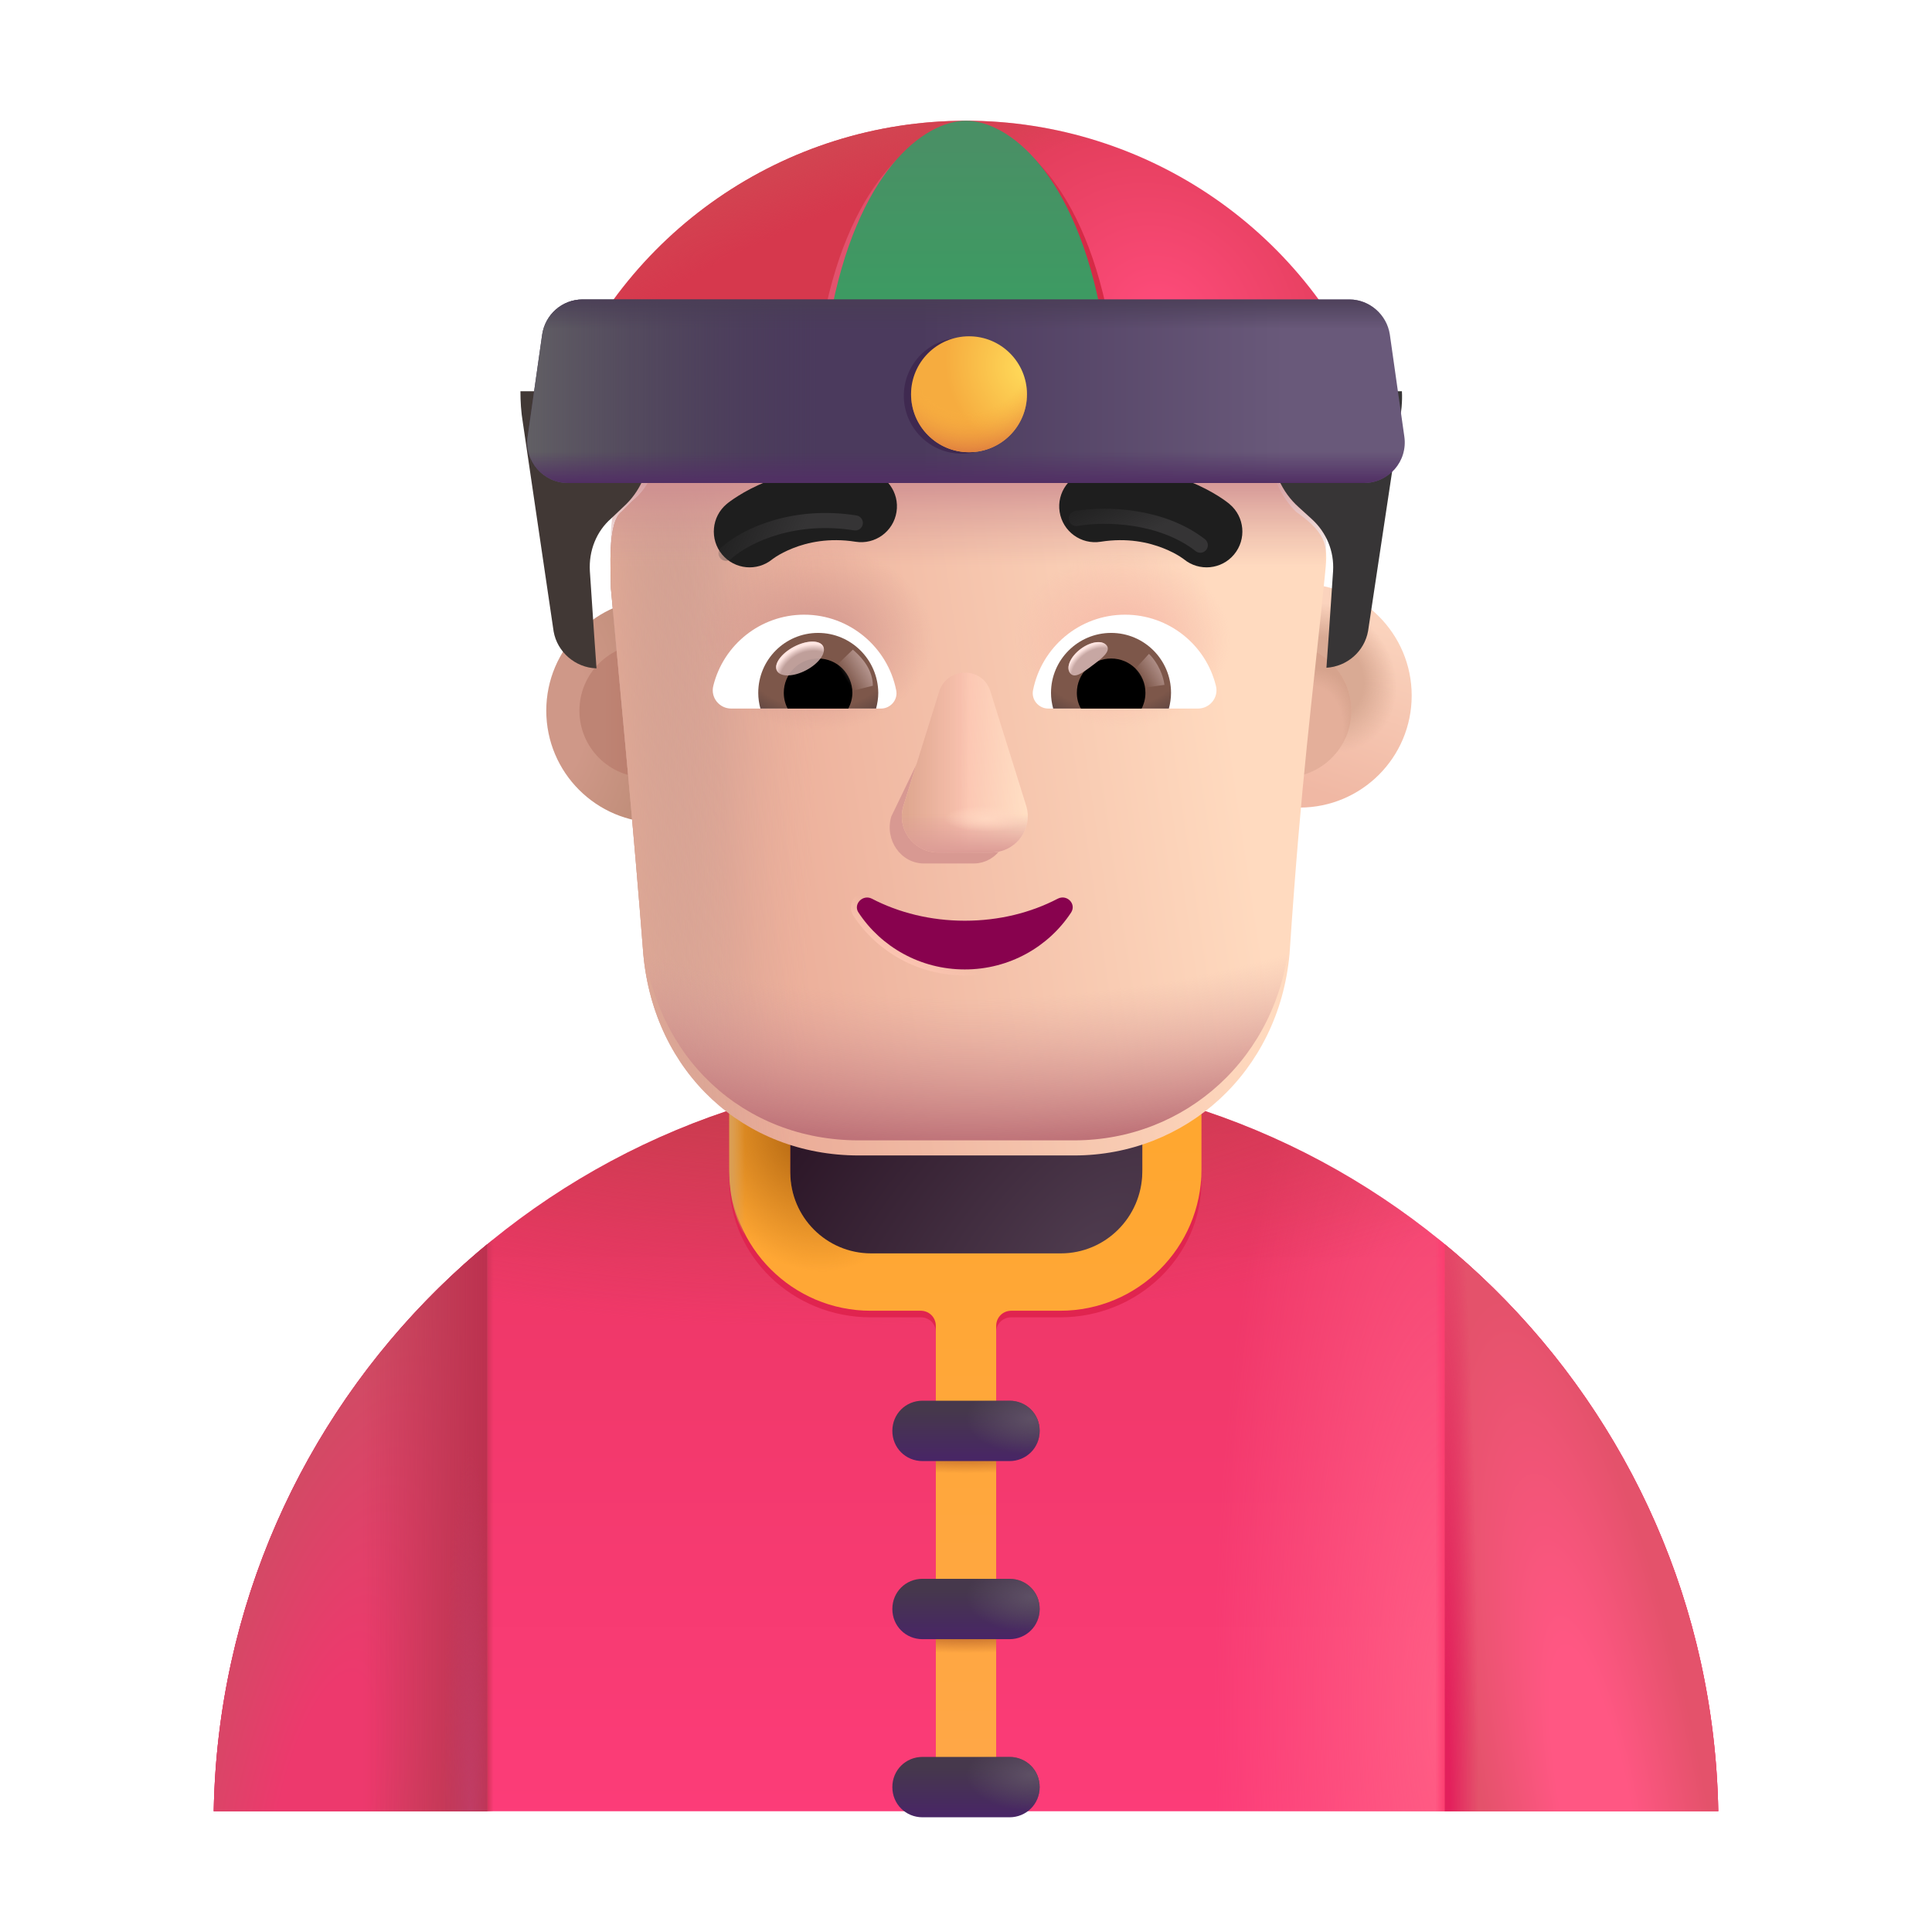 <svg width="32" height="32" viewBox="0 0 32 32" fill="none" xmlns="http://www.w3.org/2000/svg">
<path d="M28.46 30C28.34 23.22 22.81 17.76 16 17.76C9.19 17.76 3.66 23.22 3.54 30H28.46Z" fill="url(#paint0_linear_4002_3275)"/>
<path d="M28.46 30C28.34 23.22 22.81 17.76 16 17.76C9.19 17.76 3.66 23.22 3.54 30H28.46Z" fill="url(#paint1_radial_4002_3275)"/>
<path d="M28.46 30C28.34 23.22 22.81 17.76 16 17.76C9.19 17.76 3.66 23.22 3.54 30H28.46Z" fill="url(#paint2_radial_4002_3275)"/>
<path d="M28.46 30C28.34 23.22 22.81 17.76 16 17.76C9.19 17.76 3.66 23.22 3.54 30H28.46Z" fill="url(#paint3_linear_4002_3275)"/>
<path d="M28.46 30C28.34 23.22 22.81 17.76 16 17.76C9.19 17.76 3.66 23.22 3.54 30H28.46Z" fill="url(#paint4_linear_4002_3275)"/>
<g filter="url(#filter0_f_4002_3275)">
<path fill-rule="evenodd" clip-rule="evenodd" d="M12.08 19.566L13.09 18.766L17.822 18.951L19.9 19.566C19.9 20.808 18.85 21.819 17.56 21.819H16.75C16.61 21.819 16.5 21.925 16.5 22.06V29.756H15.5V22.06C15.5 21.925 15.39 21.819 15.25 21.819H14.42C13.13 21.819 12.08 20.808 12.08 19.566ZM14.43 20.856H17.57C18.31 20.856 18.91 20.278 18.92 19.566V17.967H13.09V19.566C13.09 20.278 13.69 20.856 14.43 20.856Z" fill="#E0244F"/>
</g>
<g filter="url(#filter1_iii_4002_3275)">
<path fill-rule="evenodd" clip-rule="evenodd" d="M12.08 19.42V16.76H19.9V19.42C19.9 20.71 18.85 21.76 17.56 21.76H16.75C16.61 21.76 16.5 21.87 16.5 22.01V30H15.5V22.01C15.5 21.87 15.39 21.76 15.25 21.76H14.42C13.13 21.76 12.08 20.71 12.08 19.42ZM14.43 20.76H17.57C18.31 20.76 18.91 20.16 18.92 19.42V17.76H13.09V19.42C13.09 20.16 13.69 20.76 14.43 20.76Z" fill="url(#paint5_linear_4002_3275)"/>
</g>
<path fill-rule="evenodd" clip-rule="evenodd" d="M12.08 19.42V16.76H19.9V19.42C19.9 20.71 18.85 21.76 17.56 21.76H16.75C16.61 21.76 16.5 21.87 16.5 22.01V30H15.5V22.01C15.5 21.87 15.39 21.76 15.25 21.76H14.42C13.13 21.76 12.08 20.71 12.08 19.42ZM14.43 20.76H17.57C18.31 20.76 18.91 20.16 18.92 19.42V17.76H13.09V19.42C13.09 20.16 13.69 20.76 14.43 20.76Z" fill="url(#paint6_radial_4002_3275)"/>
<path fill-rule="evenodd" clip-rule="evenodd" d="M12.08 19.42V16.76H19.9V19.42C19.9 20.71 18.85 21.76 17.56 21.76H16.75C16.61 21.76 16.5 21.87 16.5 22.01V30H15.5V22.01C15.5 21.87 15.39 21.76 15.25 21.76H14.42C13.13 21.76 12.08 20.71 12.08 19.42ZM14.43 20.76H17.57C18.31 20.76 18.91 20.16 18.92 19.42V17.76H13.09V19.42C13.09 20.16 13.69 20.76 14.43 20.76Z" fill="url(#paint7_linear_4002_3275)"/>
<path fill-rule="evenodd" clip-rule="evenodd" d="M12.08 19.42V16.76H19.9V19.42C19.9 20.71 18.85 21.76 17.56 21.76H16.75C16.61 21.76 16.5 21.87 16.5 22.01V30H15.5V22.01C15.5 21.87 15.39 21.76 15.25 21.76H14.42C13.13 21.76 12.08 20.71 12.08 19.42ZM14.43 20.76H17.57C18.31 20.76 18.91 20.16 18.92 19.42V17.76H13.09V19.42C13.09 20.16 13.69 20.76 14.43 20.76Z" fill="url(#paint8_radial_4002_3275)"/>
<path fill-rule="evenodd" clip-rule="evenodd" d="M12.08 19.42V16.76H19.9V19.42C19.9 20.71 18.85 21.76 17.56 21.76H16.75C16.61 21.76 16.5 21.87 16.5 22.01V30H15.5V22.01C15.5 21.87 15.39 21.76 15.25 21.76H14.42C13.13 21.76 12.08 20.71 12.08 19.42ZM14.43 20.76H17.57C18.31 20.76 18.91 20.16 18.92 19.42V17.76H13.09V19.42C13.09 20.16 13.69 20.76 14.43 20.76Z" fill="url(#paint9_radial_4002_3275)"/>
<path d="M17.57 20.76H14.43C13.69 20.76 13.09 20.16 13.09 19.42V17.76H18.92V19.42C18.91 20.16 18.31 20.76 17.57 20.76Z" fill="url(#paint10_radial_4002_3275)"/>
<g filter="url(#filter2_i_4002_3275)">
<path d="M14.78 23.6C14.78 23.32 15 23.1 15.28 23.1H16.72C17 23.1 17.22 23.32 17.22 23.6C17.22 23.88 17 24.1 16.72 24.1H15.28C15 24.1 14.78 23.88 14.78 23.6Z" fill="url(#paint11_linear_4002_3275)"/>
<path d="M14.78 23.6C14.78 23.32 15 23.1 15.28 23.1H16.72C17 23.1 17.22 23.32 17.22 23.6C17.22 23.88 17 24.1 16.72 24.1H15.28C15 24.1 14.78 23.88 14.78 23.6Z" fill="url(#paint12_radial_4002_3275)"/>
</g>
<g filter="url(#filter3_i_4002_3275)">
<path d="M14.78 26.55C14.78 26.27 15 26.05 15.28 26.05H16.72C17 26.05 17.22 26.27 17.22 26.55C17.22 26.83 17 27.05 16.72 27.05H15.28C15 27.05 14.78 26.83 14.78 26.55Z" fill="url(#paint13_linear_4002_3275)"/>
<path d="M14.78 26.55C14.78 26.27 15 26.05 15.28 26.05H16.72C17 26.05 17.22 26.27 17.22 26.55C17.22 26.83 17 27.05 16.72 27.05H15.28C15 27.05 14.78 26.83 14.78 26.55Z" fill="url(#paint14_radial_4002_3275)"/>
</g>
<g filter="url(#filter4_i_4002_3275)">
<path d="M14.78 29.5C14.78 29.22 15 29 15.28 29H16.72C17 29 17.22 29.22 17.22 29.5C17.22 29.78 17 30 16.72 30H15.28C15 30 14.78 29.78 14.78 29.5Z" fill="url(#paint15_linear_4002_3275)"/>
<path d="M14.78 29.5C14.78 29.22 15 29 15.28 29H16.72C17 29 17.22 29.22 17.22 29.5C17.22 29.78 17 30 16.72 30H15.28C15 30 14.78 29.78 14.78 29.5Z" fill="url(#paint16_radial_4002_3275)"/>
</g>
<path d="M8.07 30V20.608C5.356 22.85 3.607 26.22 3.54 30H8.07Z" fill="url(#paint17_radial_4002_3275)"/>
<path d="M8.07 30V20.608C5.356 22.85 3.607 26.22 3.54 30H8.07Z" fill="url(#paint18_linear_4002_3275)"/>
<path d="M8.07 30V20.608C5.356 22.85 3.607 26.22 3.54 30H8.07Z" fill="url(#paint19_radial_4002_3275)"/>
<path d="M23.93 30V20.608C26.645 22.85 28.393 26.22 28.46 30H23.93Z" fill="url(#paint20_radial_4002_3275)"/>
<path d="M23.93 30V20.608C26.645 22.85 28.393 26.22 28.46 30H23.93Z" fill="url(#paint21_radial_4002_3275)"/>
<g filter="url(#filter5_i_4002_3275)">
<circle cx="10.703" cy="11.771" r="1.855" fill="url(#paint22_radial_4002_3275)"/>
</g>
<g filter="url(#filter6_f_4002_3275)">
<circle cx="10.703" cy="11.771" r="1.106" fill="url(#paint23_linear_4002_3275)"/>
</g>
<g filter="url(#filter7_i_4002_3275)">
<circle cx="21.277" cy="11.771" r="1.855" fill="url(#paint24_linear_4002_3275)"/>
<circle cx="21.277" cy="11.771" r="1.855" fill="url(#paint25_radial_4002_3275)"/>
</g>
<g filter="url(#filter8_f_4002_3275)">
<circle cx="21.276" cy="11.771" r="1.106" fill="#E4AF9A"/>
<circle cx="21.276" cy="11.771" r="1.106" fill="url(#paint26_radial_4002_3275)"/>
<circle cx="21.276" cy="11.771" r="1.106" fill="url(#paint27_radial_4002_3275)"/>
</g>
<g filter="url(#filter9_i_4002_3275)">
<path d="M10.118 9.491C10.118 9.195 10.057 8.403 10.295 8.226L10.474 8.048C10.772 7.811 10.891 7.455 10.891 7.099L11.201 6.587C11.201 6.291 11.38 6.053 11.678 5.994C12.394 5.816 13.884 5.52 16.03 5.52C18.176 5.52 19.667 5.816 20.382 5.994C20.621 6.053 20.859 6.291 20.859 6.587L21.049 7.277C21.049 7.633 21.227 7.988 21.466 8.226C22.024 8.617 21.989 8.832 21.943 9.293C21.73 11.405 21.556 12.612 21.359 15.55C21.18 17.517 19.634 18.888 17.791 18.888H14.223C12.32 18.888 10.833 17.517 10.655 15.55C10.5 13.532 10.302 11.507 10.118 9.491Z" fill="url(#paint28_linear_4002_3275)"/>
<path d="M10.118 9.491C10.118 9.195 10.057 8.403 10.295 8.226L10.474 8.048C10.772 7.811 10.891 7.455 10.891 7.099L11.201 6.587C11.201 6.291 11.38 6.053 11.678 5.994C12.394 5.816 13.884 5.52 16.03 5.52C18.176 5.52 19.667 5.816 20.382 5.994C20.621 6.053 20.859 6.291 20.859 6.587L21.049 7.277C21.049 7.633 21.227 7.988 21.466 8.226C22.024 8.617 21.989 8.832 21.943 9.293C21.73 11.405 21.556 12.612 21.359 15.55C21.18 17.517 19.634 18.888 17.791 18.888H14.223C12.32 18.888 10.833 17.517 10.655 15.55C10.5 13.532 10.302 11.507 10.118 9.491Z" fill="url(#paint29_linear_4002_3275)"/>
<path d="M10.118 9.491C10.118 9.195 10.057 8.403 10.295 8.226L10.474 8.048C10.772 7.811 10.891 7.455 10.891 7.099L11.201 6.587C11.201 6.291 11.38 6.053 11.678 5.994C12.394 5.816 13.884 5.52 16.03 5.52C18.176 5.52 19.667 5.816 20.382 5.994C20.621 6.053 20.859 6.291 20.859 6.587L21.049 7.277C21.049 7.633 21.227 7.988 21.466 8.226C22.024 8.617 21.989 8.832 21.943 9.293C21.73 11.405 21.556 12.612 21.359 15.55C21.18 17.517 19.634 18.888 17.791 18.888H14.223C12.32 18.888 10.833 17.517 10.655 15.55C10.5 13.532 10.302 11.507 10.118 9.491Z" fill="url(#paint30_linear_4002_3275)"/>
<path d="M10.118 9.491C10.118 9.195 10.057 8.403 10.295 8.226L10.474 8.048C10.772 7.811 10.891 7.455 10.891 7.099L11.201 6.587C11.201 6.291 11.38 6.053 11.678 5.994C12.394 5.816 13.884 5.52 16.03 5.52C18.176 5.52 19.667 5.816 20.382 5.994C20.621 6.053 20.859 6.291 20.859 6.587L21.049 7.277C21.049 7.633 21.227 7.988 21.466 8.226C22.024 8.617 21.989 8.832 21.943 9.293C21.73 11.405 21.556 12.612 21.359 15.55C21.18 17.517 19.634 18.888 17.791 18.888H14.223C12.32 18.888 10.833 17.517 10.655 15.55C10.5 13.532 10.302 11.507 10.118 9.491Z" fill="url(#paint31_radial_4002_3275)"/>
<path d="M10.118 9.491C10.118 9.195 10.057 8.403 10.295 8.226L10.474 8.048C10.772 7.811 10.891 7.455 10.891 7.099L11.201 6.587C11.201 6.291 11.38 6.053 11.678 5.994C12.394 5.816 13.884 5.52 16.03 5.52C18.176 5.52 19.667 5.816 20.382 5.994C20.621 6.053 20.859 6.291 20.859 6.587L21.049 7.277C21.049 7.633 21.227 7.988 21.466 8.226C22.024 8.617 21.989 8.832 21.943 9.293C21.73 11.405 21.556 12.612 21.359 15.55C21.18 17.517 19.634 18.888 17.791 18.888H14.223C12.32 18.888 10.833 17.517 10.655 15.55C10.5 13.532 10.302 11.507 10.118 9.491Z" fill="url(#paint32_radial_4002_3275)"/>
</g>
<path d="M10.118 9.491C10.118 9.195 10.057 8.403 10.295 8.226L10.474 8.048C10.772 7.811 10.891 7.455 10.891 7.099L11.201 6.587C11.201 6.291 11.38 6.053 11.678 5.994C12.394 5.816 13.884 5.52 16.03 5.52C18.176 5.52 19.667 5.816 20.382 5.994C20.621 6.053 20.859 6.291 20.859 6.587L21.049 7.277C21.049 7.633 21.227 7.988 21.466 8.226C22.024 8.617 21.989 8.832 21.943 9.293C21.73 11.405 21.556 12.612 21.359 15.55C21.18 17.517 19.634 18.888 17.791 18.888H14.223C12.32 18.888 10.833 17.517 10.655 15.55C10.5 13.532 10.302 11.507 10.118 9.491Z" fill="url(#paint33_radial_4002_3275)"/>
<path d="M10.118 9.491C10.118 9.195 10.057 8.403 10.295 8.226L10.474 8.048C10.772 7.811 10.891 7.455 10.891 7.099L11.201 6.587C11.201 6.291 11.38 6.053 11.678 5.994C12.394 5.816 13.884 5.52 16.03 5.52C18.176 5.52 19.667 5.816 20.382 5.994C20.621 6.053 20.859 6.291 20.859 6.587L21.049 7.277C21.049 7.633 21.227 7.988 21.466 8.226C22.024 8.617 21.989 8.832 21.943 9.293C21.73 11.405 21.556 12.612 21.359 15.55C21.18 17.517 19.634 18.888 17.791 18.888H14.223C12.32 18.888 10.833 17.517 10.655 15.55C10.5 13.532 10.302 11.507 10.118 9.491Z" fill="url(#paint34_linear_4002_3275)"/>
<g filter="url(#filter10_f_4002_3275)">
<path d="M15.674 11.636L14.762 13.525C14.649 13.913 14.921 14.302 15.305 14.302H16.124C16.509 14.302 16.78 13.907 16.667 13.525L16.113 11.636C15.994 11.217 15.799 11.217 15.674 11.636Z" fill="#D89992"/>
</g>
<g filter="url(#filter11_f_4002_3275)">
<path d="M15.555 11.454L14.965 13.343C14.844 13.732 15.134 14.12 15.543 14.12H16.417C16.827 14.12 17.116 13.726 16.996 13.343L16.405 11.454C16.279 11.036 15.688 11.036 15.555 11.454Z" fill="#FBC4B1"/>
<path d="M15.555 11.454L14.965 13.343C14.844 13.732 15.134 14.12 15.543 14.12H16.417C16.827 14.12 17.116 13.726 16.996 13.343L16.405 11.454C16.279 11.036 15.688 11.036 15.555 11.454Z" fill="url(#paint35_linear_4002_3275)"/>
<path d="M15.555 11.454L14.965 13.343C14.844 13.732 15.134 14.12 15.543 14.12H16.417C16.827 14.12 17.116 13.726 16.996 13.343L16.405 11.454C16.279 11.036 15.688 11.036 15.555 11.454Z" fill="url(#paint36_linear_4002_3275)"/>
<path d="M15.555 11.454L14.965 13.343C14.844 13.732 15.134 14.12 15.543 14.12H16.417C16.827 14.12 17.116 13.726 16.996 13.343L16.405 11.454C16.279 11.036 15.688 11.036 15.555 11.454Z" fill="url(#paint37_linear_4002_3275)"/>
<path d="M15.555 11.454L14.965 13.343C14.844 13.732 15.134 14.12 15.543 14.12H16.417C16.827 14.12 17.116 13.726 16.996 13.343L16.405 11.454C16.279 11.036 15.688 11.036 15.555 11.454Z" fill="url(#paint38_radial_4002_3275)"/>
</g>
<g filter="url(#filter12_f_4002_3275)">
<path d="M15.98 15.25C15.416 15.25 14.886 15.117 14.441 14.885C14.289 14.807 14.125 14.979 14.221 15.117C14.593 15.681 15.241 16.057 15.98 16.057C16.719 16.057 17.367 15.681 17.739 15.117C17.835 14.973 17.672 14.807 17.52 14.885C17.074 15.117 16.55 15.25 15.98 15.25Z" stroke="url(#paint39_linear_4002_3275)" stroke-width="0.2"/>
</g>
<path d="M15.98 15.25C15.416 15.25 14.886 15.117 14.441 14.885C14.289 14.807 14.125 14.979 14.221 15.117C14.593 15.681 15.241 16.057 15.98 16.057C16.719 16.057 17.367 15.681 17.739 15.117C17.835 14.973 17.672 14.807 17.52 14.885C17.074 15.117 16.55 15.25 15.98 15.25Z" fill="#88024E"/>
<g filter="url(#filter13_i_4002_3275)">
<path d="M20.114 8.748L20.113 8.747L20.111 8.745L20.106 8.741L20.092 8.73C20.082 8.722 20.069 8.712 20.052 8.7C20.02 8.676 19.976 8.646 19.92 8.611C19.809 8.542 19.652 8.455 19.454 8.377C19.055 8.219 18.485 8.092 17.795 8.201C17.471 8.252 17.25 8.556 17.301 8.879C17.352 9.203 17.656 9.424 17.98 9.373C18.422 9.303 18.776 9.384 19.018 9.48C19.139 9.528 19.232 9.579 19.291 9.616C19.32 9.635 19.34 9.649 19.351 9.657C19.356 9.661 19.359 9.663 19.36 9.664C19.612 9.869 19.982 9.834 20.19 9.584C20.4 9.332 20.366 8.958 20.114 8.748Z" fill="#1E1E1E"/>
</g>
<g filter="url(#filter14_i_4002_3275)">
<path d="M11.786 8.748L11.787 8.748L11.788 8.747L11.79 8.745L11.795 8.741L11.808 8.73C11.819 8.722 11.832 8.712 11.848 8.7C11.881 8.676 11.925 8.646 11.981 8.611C12.091 8.542 12.248 8.455 12.447 8.377C12.846 8.219 13.416 8.092 14.106 8.201C14.43 8.252 14.65 8.556 14.599 8.879C14.548 9.203 14.245 9.424 13.921 9.373C13.479 9.303 13.125 9.384 12.883 9.48C12.762 9.528 12.669 9.579 12.61 9.616C12.581 9.635 12.56 9.649 12.55 9.657C12.545 9.661 12.542 9.663 12.541 9.664C12.289 9.869 11.919 9.834 11.71 9.584C11.501 9.332 11.535 8.958 11.786 8.748Z" fill="#1E1E1E"/>
</g>
<path d="M18.634 10.181C19.36 10.181 19.973 10.681 20.139 11.358C20.189 11.551 20.04 11.736 19.842 11.736H17.363C17.205 11.736 17.079 11.592 17.11 11.434C17.25 10.722 17.877 10.181 18.634 10.181Z" fill="white"/>
<path d="M18.404 10.483C18.954 10.483 19.396 10.93 19.396 11.475C19.396 11.565 19.382 11.655 19.36 11.736H17.444C17.421 11.651 17.408 11.565 17.408 11.475C17.408 10.93 17.854 10.483 18.404 10.483Z" fill="url(#paint40_radial_4002_3275)"/>
<path d="M17.836 11.475C17.836 11.159 18.088 10.907 18.404 10.907C18.72 10.907 18.972 11.159 18.972 11.475C18.972 11.569 18.949 11.659 18.909 11.736H17.904C17.858 11.659 17.836 11.569 17.836 11.475Z" fill="black"/>
<g filter="url(#filter15_f_4002_3275)">
<path d="M18.331 10.693C18.402 10.787 18.254 10.903 18.086 11.028C17.918 11.154 17.794 11.242 17.723 11.148C17.652 11.053 17.731 10.875 17.899 10.749C18.067 10.624 18.26 10.598 18.331 10.693Z" fill="#C7A7A3"/>
<path d="M18.331 10.693C18.402 10.787 18.254 10.903 18.086 11.028C17.918 11.154 17.794 11.242 17.723 11.148C17.652 11.053 17.731 10.875 17.899 10.749C18.067 10.624 18.26 10.598 18.331 10.693Z" fill="url(#paint41_radial_4002_3275)"/>
</g>
<g filter="url(#filter16_f_4002_3275)">
<path d="M19.287 11.344C19.251 11.088 19.101 10.895 19.03 10.83L18.741 11.147L18.872 11.401L19.287 11.344Z" fill="url(#paint42_linear_4002_3275)"/>
</g>
<path d="M13.32 10.181C12.595 10.181 11.982 10.681 11.815 11.358C11.765 11.552 11.914 11.736 12.112 11.736H14.592C14.749 11.736 14.876 11.592 14.844 11.434C14.704 10.722 14.073 10.181 13.32 10.181Z" fill="white"/>
<path d="M13.55 10.483C13 10.483 12.559 10.929 12.559 11.475C12.559 11.565 12.572 11.655 12.595 11.736H14.511C14.533 11.65 14.547 11.565 14.547 11.475C14.542 10.929 14.1 10.483 13.55 10.483Z" fill="url(#paint43_radial_4002_3275)"/>
<path d="M14.118 11.475C14.118 11.159 13.866 10.907 13.55 10.907C13.235 10.907 12.982 11.159 12.982 11.475C12.982 11.569 13.005 11.659 13.046 11.736H14.051C14.091 11.659 14.118 11.569 14.118 11.475Z" fill="black"/>
<g filter="url(#filter17_f_4002_3275)">
<path d="M14.457 11.358C14.457 11.038 14.196 10.824 14.126 10.76L13.805 11.07L14.002 11.471L14.457 11.358Z" fill="url(#paint44_linear_4002_3275)"/>
</g>
<g filter="url(#filter18_f_4002_3275)">
<ellipse cx="13.251" cy="10.907" rx="0.433" ry="0.219" transform="rotate(-27.914 13.251 10.907)" fill="#C7A7A3" fill-opacity="0.9"/>
<ellipse cx="13.251" cy="10.907" rx="0.433" ry="0.219" transform="rotate(-27.914 13.251 10.907)" fill="url(#paint45_radial_4002_3275)"/>
</g>
<g filter="url(#filter19_f_4002_3275)">
<path d="M17.826 8.588C18.304 8.504 19.236 8.528 19.881 9.03" stroke="url(#paint46_linear_4002_3275)" stroke-width="0.25" stroke-linecap="round"/>
</g>
<g filter="url(#filter20_f_4002_3275)">
<path d="M12.025 9.164C12.388 8.842 13.182 8.504 14.167 8.661" stroke="url(#paint47_linear_4002_3275)" stroke-width="0.25" stroke-linecap="round"/>
</g>
<g filter="url(#filter21_i_4002_3275)">
<path d="M9.02 6.48C9.02 6.65 9.03 6.82 9.06 7L9.57 10.46C9.63 10.8 9.93 11.06 10.28 11.07C10.28 11.07 10.21 10.09 10.17 9.46C10.15 9.12 10.28 8.8 10.52 8.59L10.72 8.4C11 8.15 11.16 7.79 11.16 7.41V6.48H9.02Z" fill="#413835"/>
</g>
<g filter="url(#filter22_i_4002_3275)">
<path d="M20.82 6.48V7.41C20.82 7.79 20.98 8.15 21.26 8.4L21.48 8.6C21.72 8.82 21.85 9.13 21.83 9.46C21.79 10.09 21.72 11.06 21.72 11.06C22.06 11.04 22.35 10.79 22.41 10.45L22.93 7C22.96 6.83 22.98 6.65 22.97 6.48H20.82Z" fill="#373536"/>
</g>
<path d="M22.97 7.2H9.03L9.23 6.68C10.3 3.86 12.99 2 16 2C19.01 2 21.71 3.86 22.77 6.68L22.97 7.2Z" fill="url(#paint48_radial_4002_3275)"/>
<path d="M22.97 7.2H9.03L9.23 6.68C10.3 3.86 12.99 2 16 2C19.01 2 21.71 3.86 22.77 6.68L22.97 7.2Z" fill="url(#paint49_radial_4002_3275)"/>
<g filter="url(#filter23_f_4002_3275)">
<path d="M16 2.076C15.268 2.076 14.1 2.908 13.639 5.281H18.361C17.9 2.908 16.732 2.076 16 2.076Z" fill="url(#paint50_linear_4002_3275)"/>
</g>
<path d="M16 2C15.301 2 14.186 2.852 13.746 5.281H18.254C17.814 2.852 16.698 2 16 2Z" fill="url(#paint51_linear_4002_3275)"/>
<path d="M22.59 8H9.41C9 8 8.68 7.64 8.74 7.23L8.98 5.54C9.03 5.21 9.31 4.96 9.65 4.96H22.35C22.68 4.96 22.97 5.21 23.02 5.54L23.26 7.23C23.32 7.64 23 8 22.59 8Z" fill="url(#paint52_linear_4002_3275)"/>
<path d="M22.59 8H9.41C9 8 8.68 7.64 8.74 7.23L8.98 5.54C9.03 5.21 9.31 4.96 9.65 4.96H22.35C22.68 4.96 22.97 5.21 23.02 5.54L23.26 7.23C23.32 7.64 23 8 22.59 8Z" fill="url(#paint53_linear_4002_3275)"/>
<path d="M22.59 8H9.41C9 8 8.68 7.64 8.74 7.23L8.98 5.54C9.03 5.21 9.31 4.96 9.65 4.96H22.35C22.68 4.96 22.97 5.21 23.02 5.54L23.26 7.23C23.32 7.64 23 8 22.59 8Z" fill="url(#paint54_linear_4002_3275)"/>
<path d="M22.59 8H9.41C9 8 8.68 7.64 8.74 7.23L8.98 5.54C9.03 5.21 9.31 4.96 9.65 4.96H22.35C22.68 4.96 22.97 5.21 23.02 5.54L23.26 7.23C23.32 7.64 23 8 22.59 8Z" fill="url(#paint55_linear_4002_3275)"/>
<g filter="url(#filter24_f_4002_3275)">
<path d="M15.93 7.514C16.46 7.514 16.89 7.084 16.89 6.554C16.89 6.024 16.46 5.594 15.93 5.594C15.4 5.594 14.97 6.024 14.97 6.554C14.97 7.084 15.4 7.514 15.93 7.514Z" fill="#3F2950"/>
</g>
<g filter="url(#filter25_i_4002_3275)">
<path d="M16 7.44C16.53 7.44 16.96 7.01 16.96 6.48C16.96 5.95 16.53 5.52 16 5.52C15.47 5.52 15.04 5.95 15.04 6.48C15.04 7.01 15.47 7.44 16 7.44Z" fill="url(#paint56_radial_4002_3275)"/>
<path d="M16 7.44C16.53 7.44 16.96 7.01 16.96 6.48C16.96 5.95 16.53 5.52 16 5.52C15.47 5.52 15.04 5.95 15.04 6.48C15.04 7.01 15.47 7.44 16 7.44Z" fill="url(#paint57_radial_4002_3275)"/>
</g>
<defs>
<filter id="filter0_f_4002_3275" x="11.83" y="17.717" width="8.32" height="12.289" filterUnits="userSpaceOnUse" color-interpolation-filters="sRGB">
<feFlood flood-opacity="0" result="BackgroundImageFix"/>
<feBlend mode="normal" in="SourceGraphic" in2="BackgroundImageFix" result="shape"/>
<feGaussianBlur stdDeviation="0.125" result="effect1_foregroundBlur_4002_3275"/>
</filter>
<filter id="filter1_iii_4002_3275" x="11.93" y="16.61" width="8.12" height="13.49" filterUnits="userSpaceOnUse" color-interpolation-filters="sRGB">
<feFlood flood-opacity="0" result="BackgroundImageFix"/>
<feBlend mode="normal" in="SourceGraphic" in2="BackgroundImageFix" result="shape"/>
<feColorMatrix in="SourceAlpha" type="matrix" values="0 0 0 0 0 0 0 0 0 0 0 0 0 0 0 0 0 0 127 0" result="hardAlpha"/>
<feOffset dy="0.1"/>
<feGaussianBlur stdDeviation="0.1"/>
<feComposite in2="hardAlpha" operator="arithmetic" k2="-1" k3="1"/>
<feColorMatrix type="matrix" values="0 0 0 0 0.867 0 0 0 0 0.533 0 0 0 0 0.027 0 0 0 1 0"/>
<feBlend mode="normal" in2="shape" result="effect1_innerShadow_4002_3275"/>
<feColorMatrix in="SourceAlpha" type="matrix" values="0 0 0 0 0 0 0 0 0 0 0 0 0 0 0 0 0 0 127 0" result="hardAlpha"/>
<feOffset dx="-0.15"/>
<feGaussianBlur stdDeviation="0.075"/>
<feComposite in2="hardAlpha" operator="arithmetic" k2="-1" k3="1"/>
<feColorMatrix type="matrix" values="0 0 0 0 1 0 0 0 0 0.835 0 0 0 0 0.337 0 0 0 1 0"/>
<feBlend mode="normal" in2="effect1_innerShadow_4002_3275" result="effect2_innerShadow_4002_3275"/>
<feColorMatrix in="SourceAlpha" type="matrix" values="0 0 0 0 0 0 0 0 0 0 0 0 0 0 0 0 0 0 127 0" result="hardAlpha"/>
<feOffset dx="0.15" dy="-0.15"/>
<feGaussianBlur stdDeviation="0.075"/>
<feComposite in2="hardAlpha" operator="arithmetic" k2="-1" k3="1"/>
<feColorMatrix type="matrix" values="0 0 0 0 0.89 0 0 0 0 0.533 0 0 0 0 0.192 0 0 0 1 0"/>
<feBlend mode="normal" in2="effect2_innerShadow_4002_3275" result="effect3_innerShadow_4002_3275"/>
</filter>
<filter id="filter2_i_4002_3275" x="14.78" y="23.1" width="2.44" height="1.1" filterUnits="userSpaceOnUse" color-interpolation-filters="sRGB">
<feFlood flood-opacity="0" result="BackgroundImageFix"/>
<feBlend mode="normal" in="SourceGraphic" in2="BackgroundImageFix" result="shape"/>
<feColorMatrix in="SourceAlpha" type="matrix" values="0 0 0 0 0 0 0 0 0 0 0 0 0 0 0 0 0 0 127 0" result="hardAlpha"/>
<feOffset dy="0.1"/>
<feGaussianBlur stdDeviation="0.125"/>
<feComposite in2="hardAlpha" operator="arithmetic" k2="-1" k3="1"/>
<feColorMatrix type="matrix" values="0 0 0 0 0.278 0 0 0 0 0.161 0 0 0 0 0.239 0 0 0 1 0"/>
<feBlend mode="normal" in2="shape" result="effect1_innerShadow_4002_3275"/>
</filter>
<filter id="filter3_i_4002_3275" x="14.78" y="26.05" width="2.44" height="1.1" filterUnits="userSpaceOnUse" color-interpolation-filters="sRGB">
<feFlood flood-opacity="0" result="BackgroundImageFix"/>
<feBlend mode="normal" in="SourceGraphic" in2="BackgroundImageFix" result="shape"/>
<feColorMatrix in="SourceAlpha" type="matrix" values="0 0 0 0 0 0 0 0 0 0 0 0 0 0 0 0 0 0 127 0" result="hardAlpha"/>
<feOffset dy="0.1"/>
<feGaussianBlur stdDeviation="0.125"/>
<feComposite in2="hardAlpha" operator="arithmetic" k2="-1" k3="1"/>
<feColorMatrix type="matrix" values="0 0 0 0 0.278 0 0 0 0 0.161 0 0 0 0 0.239 0 0 0 1 0"/>
<feBlend mode="normal" in2="shape" result="effect1_innerShadow_4002_3275"/>
</filter>
<filter id="filter4_i_4002_3275" x="14.78" y="29" width="2.44" height="1.1" filterUnits="userSpaceOnUse" color-interpolation-filters="sRGB">
<feFlood flood-opacity="0" result="BackgroundImageFix"/>
<feBlend mode="normal" in="SourceGraphic" in2="BackgroundImageFix" result="shape"/>
<feColorMatrix in="SourceAlpha" type="matrix" values="0 0 0 0 0 0 0 0 0 0 0 0 0 0 0 0 0 0 127 0" result="hardAlpha"/>
<feOffset dy="0.1"/>
<feGaussianBlur stdDeviation="0.125"/>
<feComposite in2="hardAlpha" operator="arithmetic" k2="-1" k3="1"/>
<feColorMatrix type="matrix" values="0 0 0 0 0.278 0 0 0 0 0.161 0 0 0 0 0.239 0 0 0 1 0"/>
<feBlend mode="normal" in2="shape" result="effect1_innerShadow_4002_3275"/>
</filter>
<filter id="filter5_i_4002_3275" x="8.848" y="9.916" width="3.911" height="3.711" filterUnits="userSpaceOnUse" color-interpolation-filters="sRGB">
<feFlood flood-opacity="0" result="BackgroundImageFix"/>
<feBlend mode="normal" in="SourceGraphic" in2="BackgroundImageFix" result="shape"/>
<feColorMatrix in="SourceAlpha" type="matrix" values="0 0 0 0 0 0 0 0 0 0 0 0 0 0 0 0 0 0 127 0" result="hardAlpha"/>
<feOffset dx="0.2"/>
<feGaussianBlur stdDeviation="0.15"/>
<feComposite in2="hardAlpha" operator="arithmetic" k2="-1" k3="1"/>
<feColorMatrix type="matrix" values="0 0 0 0 0.918 0 0 0 0 0.694 0 0 0 0 0.608 0 0 0 1 0"/>
<feBlend mode="normal" in2="shape" result="effect1_innerShadow_4002_3275"/>
</filter>
<filter id="filter6_f_4002_3275" x="9.097" y="10.165" width="3.212" height="3.212" filterUnits="userSpaceOnUse" color-interpolation-filters="sRGB">
<feFlood flood-opacity="0" result="BackgroundImageFix"/>
<feBlend mode="normal" in="SourceGraphic" in2="BackgroundImageFix" result="shape"/>
<feGaussianBlur stdDeviation="0.25" result="effect1_foregroundBlur_4002_3275"/>
</filter>
<filter id="filter7_i_4002_3275" x="19.421" y="9.666" width="3.961" height="3.961" filterUnits="userSpaceOnUse" color-interpolation-filters="sRGB">
<feFlood flood-opacity="0" result="BackgroundImageFix"/>
<feBlend mode="normal" in="SourceGraphic" in2="BackgroundImageFix" result="shape"/>
<feColorMatrix in="SourceAlpha" type="matrix" values="0 0 0 0 0 0 0 0 0 0 0 0 0 0 0 0 0 0 127 0" result="hardAlpha"/>
<feOffset dx="0.25" dy="-0.25"/>
<feGaussianBlur stdDeviation="0.25"/>
<feComposite in2="hardAlpha" operator="arithmetic" k2="-1" k3="1"/>
<feColorMatrix type="matrix" values="0 0 0 0 0.843 0 0 0 0 0.624 0 0 0 0 0.58 0 0 0 1 0"/>
<feBlend mode="normal" in2="shape" result="effect1_innerShadow_4002_3275"/>
</filter>
<filter id="filter8_f_4002_3275" x="19.671" y="10.165" width="3.212" height="3.212" filterUnits="userSpaceOnUse" color-interpolation-filters="sRGB">
<feFlood flood-opacity="0" result="BackgroundImageFix"/>
<feBlend mode="normal" in="SourceGraphic" in2="BackgroundImageFix" result="shape"/>
<feGaussianBlur stdDeviation="0.25" result="effect1_foregroundBlur_4002_3275"/>
</filter>
<filter id="filter9_i_4002_3275" x="10.111" y="5.52" width="11.855" height="13.618" filterUnits="userSpaceOnUse" color-interpolation-filters="sRGB">
<feFlood flood-opacity="0" result="BackgroundImageFix"/>
<feBlend mode="normal" in="SourceGraphic" in2="BackgroundImageFix" result="shape"/>
<feColorMatrix in="SourceAlpha" type="matrix" values="0 0 0 0 0 0 0 0 0 0 0 0 0 0 0 0 0 0 127 0" result="hardAlpha"/>
<feOffset dy="0.25"/>
<feGaussianBlur stdDeviation="0.375"/>
<feComposite in2="hardAlpha" operator="arithmetic" k2="-1" k3="1"/>
<feColorMatrix type="matrix" values="0 0 0 0 0.82 0 0 0 0 0.616 0 0 0 0 0.51 0 0 0 1 0"/>
<feBlend mode="normal" in2="shape" result="effect1_innerShadow_4002_3275"/>
</filter>
<filter id="filter10_f_4002_3275" x="13.987" y="10.572" width="3.456" height="4.48" filterUnits="userSpaceOnUse" color-interpolation-filters="sRGB">
<feFlood flood-opacity="0" result="BackgroundImageFix"/>
<feBlend mode="normal" in="SourceGraphic" in2="BackgroundImageFix" result="shape"/>
<feGaussianBlur stdDeviation="0.375" result="effect1_foregroundBlur_4002_3275"/>
</filter>
<filter id="filter11_f_4002_3275" x="14.687" y="10.89" width="2.586" height="3.48" filterUnits="userSpaceOnUse" color-interpolation-filters="sRGB">
<feFlood flood-opacity="0" result="BackgroundImageFix"/>
<feBlend mode="normal" in="SourceGraphic" in2="BackgroundImageFix" result="shape"/>
<feGaussianBlur stdDeviation="0.125" result="effect1_foregroundBlur_4002_3275"/>
</filter>
<filter id="filter12_f_4002_3275" x="13.992" y="14.665" width="3.976" height="1.592" filterUnits="userSpaceOnUse" color-interpolation-filters="sRGB">
<feFlood flood-opacity="0" result="BackgroundImageFix"/>
<feBlend mode="normal" in="SourceGraphic" in2="BackgroundImageFix" result="shape"/>
<feGaussianBlur stdDeviation="0.05" result="effect1_foregroundBlur_4002_3275"/>
</filter>
<filter id="filter13_i_4002_3275" x="17.294" y="7.76" width="3.284" height="2.037" filterUnits="userSpaceOnUse" color-interpolation-filters="sRGB">
<feFlood flood-opacity="0" result="BackgroundImageFix"/>
<feBlend mode="normal" in="SourceGraphic" in2="BackgroundImageFix" result="shape"/>
<feColorMatrix in="SourceAlpha" type="matrix" values="0 0 0 0 0 0 0 0 0 0 0 0 0 0 0 0 0 0 127 0" result="hardAlpha"/>
<feOffset dx="0.25" dy="-0.4"/>
<feGaussianBlur stdDeviation="0.3"/>
<feComposite in2="hardAlpha" operator="arithmetic" k2="-1" k3="1"/>
<feColorMatrix type="matrix" values="0 0 0 0 0.043 0 0 0 0 0.02 0 0 0 0 0.027 0 0 0 1 0"/>
<feBlend mode="normal" in2="shape" result="effect1_innerShadow_4002_3275"/>
</filter>
<filter id="filter14_i_4002_3275" x="11.573" y="7.76" width="3.284" height="2.037" filterUnits="userSpaceOnUse" color-interpolation-filters="sRGB">
<feFlood flood-opacity="0" result="BackgroundImageFix"/>
<feBlend mode="normal" in="SourceGraphic" in2="BackgroundImageFix" result="shape"/>
<feColorMatrix in="SourceAlpha" type="matrix" values="0 0 0 0 0 0 0 0 0 0 0 0 0 0 0 0 0 0 127 0" result="hardAlpha"/>
<feOffset dx="0.25" dy="-0.4"/>
<feGaussianBlur stdDeviation="0.3"/>
<feComposite in2="hardAlpha" operator="arithmetic" k2="-1" k3="1"/>
<feColorMatrix type="matrix" values="0 0 0 0 0.043 0 0 0 0 0.02 0 0 0 0 0.027 0 0 0 1 0"/>
<feBlend mode="normal" in2="shape" result="effect1_innerShadow_4002_3275"/>
</filter>
<filter id="filter15_f_4002_3275" x="17.597" y="10.536" width="0.852" height="0.752" filterUnits="userSpaceOnUse" color-interpolation-filters="sRGB">
<feFlood flood-opacity="0" result="BackgroundImageFix"/>
<feBlend mode="normal" in="SourceGraphic" in2="BackgroundImageFix" result="shape"/>
<feGaussianBlur stdDeviation="0.05" result="effect1_foregroundBlur_4002_3275"/>
</filter>
<filter id="filter16_f_4002_3275" x="18.541" y="10.63" width="0.946" height="0.971" filterUnits="userSpaceOnUse" color-interpolation-filters="sRGB">
<feFlood flood-opacity="0" result="BackgroundImageFix"/>
<feBlend mode="normal" in="SourceGraphic" in2="BackgroundImageFix" result="shape"/>
<feGaussianBlur stdDeviation="0.1" result="effect1_foregroundBlur_4002_3275"/>
</filter>
<filter id="filter17_f_4002_3275" x="13.605" y="10.56" width="1.052" height="1.111" filterUnits="userSpaceOnUse" color-interpolation-filters="sRGB">
<feFlood flood-opacity="0" result="BackgroundImageFix"/>
<feBlend mode="normal" in="SourceGraphic" in2="BackgroundImageFix" result="shape"/>
<feGaussianBlur stdDeviation="0.1" result="effect1_foregroundBlur_4002_3275"/>
</filter>
<filter id="filter18_f_4002_3275" x="12.755" y="10.527" width="0.992" height="0.761" filterUnits="userSpaceOnUse" color-interpolation-filters="sRGB">
<feFlood flood-opacity="0" result="BackgroundImageFix"/>
<feBlend mode="normal" in="SourceGraphic" in2="BackgroundImageFix" result="shape"/>
<feGaussianBlur stdDeviation="0.05" result="effect1_foregroundBlur_4002_3275"/>
</filter>
<filter id="filter19_f_4002_3275" x="17.451" y="8.176" width="2.805" height="1.229" filterUnits="userSpaceOnUse" color-interpolation-filters="sRGB">
<feFlood flood-opacity="0" result="BackgroundImageFix"/>
<feBlend mode="normal" in="SourceGraphic" in2="BackgroundImageFix" result="shape"/>
<feGaussianBlur stdDeviation="0.125" result="effect1_foregroundBlur_4002_3275"/>
</filter>
<filter id="filter20_f_4002_3275" x="11.65" y="8.246" width="2.892" height="1.292" filterUnits="userSpaceOnUse" color-interpolation-filters="sRGB">
<feFlood flood-opacity="0" result="BackgroundImageFix"/>
<feBlend mode="normal" in="SourceGraphic" in2="BackgroundImageFix" result="shape"/>
<feGaussianBlur stdDeviation="0.125" result="effect1_foregroundBlur_4002_3275"/>
</filter>
<filter id="filter21_i_4002_3275" x="8.62" y="6.48" width="2.54" height="4.59" filterUnits="userSpaceOnUse" color-interpolation-filters="sRGB">
<feFlood flood-opacity="0" result="BackgroundImageFix"/>
<feBlend mode="normal" in="SourceGraphic" in2="BackgroundImageFix" result="shape"/>
<feColorMatrix in="SourceAlpha" type="matrix" values="0 0 0 0 0 0 0 0 0 0 0 0 0 0 0 0 0 0 127 0" result="hardAlpha"/>
<feOffset dx="-0.4"/>
<feGaussianBlur stdDeviation="0.2"/>
<feComposite in2="hardAlpha" operator="arithmetic" k2="-1" k3="1"/>
<feColorMatrix type="matrix" values="0 0 0 0 0.129 0 0 0 0 0.043 0 0 0 0 0.106 0 0 0 1 0"/>
<feBlend mode="normal" in2="shape" result="effect1_innerShadow_4002_3275"/>
</filter>
<filter id="filter22_i_4002_3275" x="20.82" y="6.48" width="2.403" height="4.58" filterUnits="userSpaceOnUse" color-interpolation-filters="sRGB">
<feFlood flood-opacity="0" result="BackgroundImageFix"/>
<feBlend mode="normal" in="SourceGraphic" in2="BackgroundImageFix" result="shape"/>
<feColorMatrix in="SourceAlpha" type="matrix" values="0 0 0 0 0 0 0 0 0 0 0 0 0 0 0 0 0 0 127 0" result="hardAlpha"/>
<feOffset dx="0.25"/>
<feGaussianBlur stdDeviation="0.2"/>
<feComposite in2="hardAlpha" operator="arithmetic" k2="-1" k3="1"/>
<feColorMatrix type="matrix" values="0 0 0 0 0.067 0 0 0 0 0.027 0 0 0 0 0.031 0 0 0 1 0"/>
<feBlend mode="normal" in2="shape" result="effect1_innerShadow_4002_3275"/>
</filter>
<filter id="filter23_f_4002_3275" x="13.489" y="1.926" width="5.021" height="3.505" filterUnits="userSpaceOnUse" color-interpolation-filters="sRGB">
<feFlood flood-opacity="0" result="BackgroundImageFix"/>
<feBlend mode="normal" in="SourceGraphic" in2="BackgroundImageFix" result="shape"/>
<feGaussianBlur stdDeviation="0.075" result="effect1_foregroundBlur_4002_3275"/>
</filter>
<filter id="filter24_f_4002_3275" x="14.72" y="5.344" width="2.42" height="2.42" filterUnits="userSpaceOnUse" color-interpolation-filters="sRGB">
<feFlood flood-opacity="0" result="BackgroundImageFix"/>
<feBlend mode="normal" in="SourceGraphic" in2="BackgroundImageFix" result="shape"/>
<feGaussianBlur stdDeviation="0.125" result="effect1_foregroundBlur_4002_3275"/>
</filter>
<filter id="filter25_i_4002_3275" x="15.04" y="5.52" width="1.97" height="1.97" filterUnits="userSpaceOnUse" color-interpolation-filters="sRGB">
<feFlood flood-opacity="0" result="BackgroundImageFix"/>
<feBlend mode="normal" in="SourceGraphic" in2="BackgroundImageFix" result="shape"/>
<feColorMatrix in="SourceAlpha" type="matrix" values="0 0 0 0 0 0 0 0 0 0 0 0 0 0 0 0 0 0 127 0" result="hardAlpha"/>
<feOffset dx="0.05" dy="0.05"/>
<feGaussianBlur stdDeviation="0.1"/>
<feComposite in2="hardAlpha" operator="arithmetic" k2="-1" k3="1"/>
<feColorMatrix type="matrix" values="0 0 0 0 0.843 0 0 0 0 0.631 0 0 0 0 0.216 0 0 0 1 0"/>
<feBlend mode="normal" in2="shape" result="effect1_innerShadow_4002_3275"/>
</filter>
<linearGradient id="paint0_linear_4002_3275" x1="16" y1="17.76" x2="16" y2="30" gradientUnits="userSpaceOnUse">
<stop stop-color="#EA3662"/>
<stop offset="1" stop-color="#FC3C78"/>
</linearGradient>
<radialGradient id="paint1_radial_4002_3275" cx="0" cy="0" r="1" gradientUnits="userSpaceOnUse" gradientTransform="translate(24.04 28.388) rotate(-180) scale(3.938 14.75)">
<stop stop-color="#FF5E85"/>
<stop offset="1" stop-color="#FF5E85" stop-opacity="0"/>
</radialGradient>
<radialGradient id="paint2_radial_4002_3275" cx="0" cy="0" r="1" gradientUnits="userSpaceOnUse" gradientTransform="translate(13.603 15.451) rotate(90) scale(6.531 15.795)">
<stop offset="0.344" stop-color="#C33D4A"/>
<stop offset="1" stop-color="#C33D4A" stop-opacity="0"/>
</radialGradient>
<linearGradient id="paint3_linear_4002_3275" x1="8.072" y1="30" x2="8.173" y2="30" gradientUnits="userSpaceOnUse">
<stop stop-color="#D5345B"/>
<stop offset="1" stop-color="#D5345B" stop-opacity="0"/>
</linearGradient>
<linearGradient id="paint4_linear_4002_3275" x1="23.97" y1="30" x2="23.775" y2="30" gradientUnits="userSpaceOnUse">
<stop offset="0.16" stop-color="#FD3B6F"/>
<stop offset="1" stop-color="#FD3B6F" stop-opacity="0"/>
</linearGradient>
<linearGradient id="paint5_linear_4002_3275" x1="15.99" y1="18.919" x2="15.99" y2="30" gradientUnits="userSpaceOnUse">
<stop stop-color="#FFA730"/>
<stop offset="1" stop-color="#FFA748"/>
</linearGradient>
<radialGradient id="paint6_radial_4002_3275" cx="0" cy="0" r="1" gradientUnits="userSpaceOnUse" gradientTransform="translate(13.259 18.888) rotate(63.82) scale(3.117 2.419)">
<stop stop-color="#B66913"/>
<stop offset="0.726" stop-color="#B66913" stop-opacity="0"/>
</radialGradient>
<linearGradient id="paint7_linear_4002_3275" x1="12.08" y1="19.256" x2="12.337" y2="19.256" gradientUnits="userSpaceOnUse">
<stop offset="0.157" stop-color="#DB9E53"/>
<stop offset="1" stop-color="#DB9E53" stop-opacity="0"/>
</linearGradient>
<radialGradient id="paint8_radial_4002_3275" cx="0" cy="0" r="1" gradientUnits="userSpaceOnUse" gradientTransform="translate(15.99 24.013) scale(2.3 0.391)">
<stop stop-color="#AE5A24"/>
<stop offset="1" stop-color="#AE5A24" stop-opacity="0"/>
</radialGradient>
<radialGradient id="paint9_radial_4002_3275" cx="0" cy="0" r="1" gradientUnits="userSpaceOnUse" gradientTransform="translate(15.99 26.982) scale(2.347 0.399)">
<stop stop-color="#AE5A24"/>
<stop offset="1" stop-color="#AE5A24" stop-opacity="0"/>
</radialGradient>
<radialGradient id="paint10_radial_4002_3275" cx="0" cy="0" r="1" gradientUnits="userSpaceOnUse" gradientTransform="translate(17.978 20.76) rotate(-137.428) scale(4.753 9.934)">
<stop stop-color="#4E3B4E"/>
<stop offset="1" stop-color="#2D1728"/>
</radialGradient>
<linearGradient id="paint11_linear_4002_3275" x1="16" y1="24.1" x2="16" y2="23.27" gradientUnits="userSpaceOnUse">
<stop stop-color="#482566"/>
<stop offset="1" stop-color="#46384C"/>
</linearGradient>
<radialGradient id="paint12_radial_4002_3275" cx="0" cy="0" r="1" gradientUnits="userSpaceOnUse" gradientTransform="translate(17.087 23.395) rotate(180) scale(1.087 0.594)">
<stop stop-color="#5E5065"/>
<stop offset="1" stop-color="#5E5065" stop-opacity="0"/>
</radialGradient>
<linearGradient id="paint13_linear_4002_3275" x1="16" y1="27.05" x2="16" y2="26.22" gradientUnits="userSpaceOnUse">
<stop stop-color="#482566"/>
<stop offset="1" stop-color="#46384C"/>
</linearGradient>
<radialGradient id="paint14_radial_4002_3275" cx="0" cy="0" r="1" gradientUnits="userSpaceOnUse" gradientTransform="translate(17.087 26.345) rotate(180) scale(1.087 0.594)">
<stop stop-color="#5E5065"/>
<stop offset="1" stop-color="#5E5065" stop-opacity="0"/>
</radialGradient>
<linearGradient id="paint15_linear_4002_3275" x1="16" y1="30" x2="16" y2="29.17" gradientUnits="userSpaceOnUse">
<stop stop-color="#482566"/>
<stop offset="1" stop-color="#46384C"/>
</linearGradient>
<radialGradient id="paint16_radial_4002_3275" cx="0" cy="0" r="1" gradientUnits="userSpaceOnUse" gradientTransform="translate(17.087 29.295) rotate(180) scale(1.087 0.594)">
<stop stop-color="#5E5065"/>
<stop offset="1" stop-color="#5E5065" stop-opacity="0"/>
</radialGradient>
<radialGradient id="paint17_radial_4002_3275" cx="0" cy="0" r="1" gradientUnits="userSpaceOnUse" gradientTransform="translate(5.353 30) rotate(-77.222) scale(8.478 2.68)">
<stop offset="0.269" stop-color="#ED396D"/>
<stop offset="1" stop-color="#CD4D63"/>
</radialGradient>
<linearGradient id="paint18_linear_4002_3275" x1="8.07" y1="29.544" x2="6.009" y2="29.544" gradientUnits="userSpaceOnUse">
<stop stop-color="#BC314F"/>
<stop offset="1" stop-color="#BC314F" stop-opacity="0"/>
</linearGradient>
<radialGradient id="paint19_radial_4002_3275" cx="0" cy="0" r="1" gradientUnits="userSpaceOnUse" gradientTransform="translate(7.79 30) rotate(-90) scale(6.018 0.469)">
<stop stop-color="#C03C64"/>
<stop offset="1" stop-color="#C03C64" stop-opacity="0"/>
</radialGradient>
<radialGradient id="paint20_radial_4002_3275" cx="0" cy="0" r="1" gradientUnits="userSpaceOnUse" gradientTransform="translate(26.447 30) rotate(-101.004) scale(8.677 1.832)">
<stop offset="0.311" stop-color="#FF5783"/>
<stop offset="1" stop-color="#E4526B"/>
</radialGradient>
<radialGradient id="paint21_radial_4002_3275" cx="0" cy="0" r="1" gradientUnits="userSpaceOnUse" gradientTransform="translate(23.93 30) scale(0.559 11.598)">
<stop offset="0.151" stop-color="#E3205C"/>
<stop offset="1" stop-color="#E3205C" stop-opacity="0"/>
</radialGradient>
<radialGradient id="paint22_radial_4002_3275" cx="0" cy="0" r="1" gradientUnits="userSpaceOnUse" gradientTransform="translate(8.848 11.771) scale(1.95 3.413)">
<stop offset="0.351" stop-color="#CF9888"/>
<stop offset="1" stop-color="#BE8C77"/>
</radialGradient>
<linearGradient id="paint23_linear_4002_3275" x1="10.703" y1="12.081" x2="9.991" y2="12.081" gradientUnits="userSpaceOnUse">
<stop stop-color="#BA7C6B"/>
<stop offset="1" stop-color="#BE8474"/>
</linearGradient>
<linearGradient id="paint24_linear_4002_3275" x1="22.484" y1="10.558" x2="21.574" y2="13.377" gradientUnits="userSpaceOnUse">
<stop stop-color="#FBD3BD"/>
<stop offset="1" stop-color="#F0B8A4"/>
</linearGradient>
<radialGradient id="paint25_radial_4002_3275" cx="0" cy="0" r="1" gradientUnits="userSpaceOnUse" gradientTransform="translate(21.69 11.477) rotate(-36.06) scale(1.137 1.297)">
<stop offset="0.543" stop-color="#D9AA94"/>
<stop offset="1" stop-color="#D9AA94" stop-opacity="0"/>
</radialGradient>
<radialGradient id="paint26_radial_4002_3275" cx="0" cy="0" r="1" gradientUnits="userSpaceOnUse" gradientTransform="translate(21.231 12.684) rotate(-61.468) scale(1.911 1.118)">
<stop offset="0.755" stop-color="#D6A38D" stop-opacity="0"/>
<stop offset="0.916" stop-color="#D6A38D"/>
</radialGradient>
<radialGradient id="paint27_radial_4002_3275" cx="0" cy="0" r="1" gradientUnits="userSpaceOnUse" gradientTransform="translate(21.276 11.771) rotate(44.708) scale(0.405 0.523)">
<stop stop-color="#D5A58E"/>
<stop offset="1" stop-color="#D5A58E" stop-opacity="0"/>
</radialGradient>
<linearGradient id="paint28_linear_4002_3275" x1="20.466" y1="12.204" x2="11.978" y2="13.469" gradientUnits="userSpaceOnUse">
<stop stop-color="#FFDABF"/>
<stop offset="1" stop-color="#EAAB97"/>
</linearGradient>
<linearGradient id="paint29_linear_4002_3275" x1="9.709" y1="13.902" x2="13.441" y2="14.028" gradientUnits="userSpaceOnUse">
<stop stop-color="#A58787"/>
<stop offset="1" stop-color="#DEAD9D" stop-opacity="0"/>
</linearGradient>
<linearGradient id="paint30_linear_4002_3275" x1="9.983" y1="15.2" x2="12.074" y2="15.126" gradientUnits="userSpaceOnUse">
<stop stop-color="#E8AD97"/>
<stop offset="1" stop-color="#E8AD97" stop-opacity="0"/>
</linearGradient>
<radialGradient id="paint31_radial_4002_3275" cx="0" cy="0" r="1" gradientUnits="userSpaceOnUse" gradientTransform="translate(18.588 10.358) rotate(-90) scale(1.453 1.788)">
<stop stop-color="#F5B7A7"/>
<stop offset="1" stop-color="#F5B7A7" stop-opacity="0"/>
</radialGradient>
<radialGradient id="paint32_radial_4002_3275" cx="0" cy="0" r="1" gradientUnits="userSpaceOnUse" gradientTransform="translate(13.522 10.321) rotate(-90) scale(1.546 1.922)">
<stop stop-color="#D0958D"/>
<stop offset="1" stop-color="#D0958D" stop-opacity="0"/>
</radialGradient>
<radialGradient id="paint33_radial_4002_3275" cx="0" cy="0" r="1" gradientUnits="userSpaceOnUse" gradientTransform="translate(16.039 9.61) rotate(90) scale(9.278 15.752)">
<stop offset="0.744" stop-color="#D59A9A" stop-opacity="0"/>
<stop offset="1" stop-color="#BE7278"/>
</radialGradient>
<linearGradient id="paint34_linear_4002_3275" x1="16.039" y1="7.735" x2="16.039" y2="9.391" gradientUnits="userSpaceOnUse">
<stop stop-color="#CC898E"/>
<stop offset="1" stop-color="#D79F98" stop-opacity="0"/>
</linearGradient>
<linearGradient id="paint35_linear_4002_3275" x1="15.02" y1="12.937" x2="16.062" y2="12.937" gradientUnits="userSpaceOnUse">
<stop stop-color="#DFA790"/>
<stop offset="1" stop-color="#DFA790" stop-opacity="0"/>
</linearGradient>
<linearGradient id="paint36_linear_4002_3275" x1="17.023" y1="13.295" x2="15.883" y2="13.279" gradientUnits="userSpaceOnUse">
<stop stop-color="#FFDFC4"/>
<stop offset="1" stop-color="#FFDFC4" stop-opacity="0"/>
</linearGradient>
<linearGradient id="paint37_linear_4002_3275" x1="16.197" y1="14.12" x2="16.197" y2="13.483" gradientUnits="userSpaceOnUse">
<stop stop-color="#DC9C96"/>
<stop offset="1" stop-color="#DC9C96" stop-opacity="0"/>
</linearGradient>
<radialGradient id="paint38_radial_4002_3275" cx="0" cy="0" r="1" gradientUnits="userSpaceOnUse" gradientTransform="translate(16.344 13.557) rotate(90) scale(0.219 0.703)">
<stop stop-color="#FFD7C1"/>
<stop offset="1" stop-color="#FFD7C1" stop-opacity="0"/>
</radialGradient>
<linearGradient id="paint39_linear_4002_3275" x1="14.828" y1="15.915" x2="15.311" y2="15.151" gradientUnits="userSpaceOnUse">
<stop stop-color="#FDC6B3"/>
<stop offset="0.663" stop-color="#FDC6B3" stop-opacity="0"/>
</linearGradient>
<radialGradient id="paint40_radial_4002_3275" cx="0" cy="0" r="1" gradientUnits="userSpaceOnUse" gradientTransform="translate(18.402 11.013) rotate(90) scale(0.901 1.434)">
<stop offset="0.802" stop-color="#7D574A"/>
<stop offset="1" stop-color="#694B43"/>
<stop offset="1" stop-color="#804D49"/>
<stop offset="1" stop-color="#664944"/>
</radialGradient>
<radialGradient id="paint41_radial_4002_3275" cx="0" cy="0" r="1" gradientUnits="userSpaceOnUse" gradientTransform="translate(18.148 11.107) rotate(-127.812) scale(0.42 0.579)">
<stop offset="0.766" stop-color="#FFE6E2" stop-opacity="0"/>
<stop offset="0.966" stop-color="#FFE6E2"/>
</radialGradient>
<linearGradient id="paint42_linear_4002_3275" x1="19.266" y1="11.073" x2="18.918" y2="11.288" gradientUnits="userSpaceOnUse">
<stop stop-color="#B4948D"/>
<stop offset="1" stop-color="#B4948D" stop-opacity="0"/>
</linearGradient>
<radialGradient id="paint43_radial_4002_3275" cx="0" cy="0" r="1" gradientUnits="userSpaceOnUse" gradientTransform="translate(13.553 11.013) rotate(90) scale(0.902 1.434)">
<stop offset="0.802" stop-color="#7D574A"/>
<stop offset="1" stop-color="#694B43"/>
<stop offset="1" stop-color="#804D49"/>
<stop offset="1" stop-color="#664944"/>
</radialGradient>
<linearGradient id="paint44_linear_4002_3275" x1="14.379" y1="11.073" x2="14.031" y2="11.288" gradientUnits="userSpaceOnUse">
<stop stop-color="#B4948D"/>
<stop offset="1" stop-color="#B4948D" stop-opacity="0"/>
</linearGradient>
<radialGradient id="paint45_radial_4002_3275" cx="0" cy="0" r="1" gradientUnits="userSpaceOnUse" gradientTransform="translate(13.235 11.257) rotate(-90.897) scale(0.549 0.66)">
<stop offset="0.766" stop-color="#FFE6E2" stop-opacity="0"/>
<stop offset="0.966" stop-color="#FFE6E2"/>
</radialGradient>
<linearGradient id="paint46_linear_4002_3275" x1="19.284" y1="8.695" x2="18.817" y2="7.741" gradientUnits="userSpaceOnUse">
<stop stop-color="#353435"/>
<stop offset="1" stop-color="#353435" stop-opacity="0"/>
</linearGradient>
<linearGradient id="paint47_linear_4002_3275" x1="13.388" y1="8.553" x2="12.066" y2="7.999" gradientUnits="userSpaceOnUse">
<stop stop-color="#353435"/>
<stop offset="1" stop-color="#353435" stop-opacity="0"/>
</linearGradient>
<radialGradient id="paint48_radial_4002_3275" cx="0" cy="0" r="1" gradientUnits="userSpaceOnUse" gradientTransform="translate(19.228 5.295) rotate(-132.749) scale(5.064 4.426)">
<stop stop-color="#FF4C7C"/>
<stop offset="1" stop-color="#D6384D"/>
</radialGradient>
<radialGradient id="paint49_radial_4002_3275" cx="0" cy="0" r="1" gradientUnits="userSpaceOnUse" gradientTransform="translate(16.415 5.826) rotate(-105.658) scale(4.284 11.484)">
<stop offset="0.704" stop-color="#D14752" stop-opacity="0"/>
<stop offset="1" stop-color="#D14752"/>
</radialGradient>
<linearGradient id="paint50_linear_4002_3275" x1="17.836" y1="4.135" x2="14.069" y2="4.135" gradientUnits="userSpaceOnUse">
<stop stop-color="#D62A46"/>
<stop offset="1" stop-color="#E2526D"/>
</linearGradient>
<linearGradient id="paint51_linear_4002_3275" x1="16" y1="5.281" x2="16" y2="2.42" gradientUnits="userSpaceOnUse">
<stop stop-color="#3B9C62"/>
<stop offset="1" stop-color="#499065"/>
</linearGradient>
<linearGradient id="paint52_linear_4002_3275" x1="21.29" y1="7.17" x2="15.228" y2="7.17" gradientUnits="userSpaceOnUse">
<stop stop-color="#69597A"/>
<stop offset="1" stop-color="#4B3A5D"/>
</linearGradient>
<linearGradient id="paint53_linear_4002_3275" x1="8.733" y1="6.67" x2="13.54" y2="6.67" gradientUnits="userSpaceOnUse">
<stop stop-color="#615F64"/>
<stop offset="1" stop-color="#493F55" stop-opacity="0"/>
</linearGradient>
<linearGradient id="paint54_linear_4002_3275" x1="16" y1="8" x2="16" y2="7.482" gradientUnits="userSpaceOnUse">
<stop stop-color="#512F64"/>
<stop offset="1" stop-color="#512F64" stop-opacity="0"/>
</linearGradient>
<linearGradient id="paint55_linear_4002_3275" x1="16" y1="4.873" x2="16" y2="5.451" gradientUnits="userSpaceOnUse">
<stop stop-color="#493D55"/>
<stop offset="1" stop-color="#493D55" stop-opacity="0"/>
</linearGradient>
<radialGradient id="paint56_radial_4002_3275" cx="0" cy="0" r="1" gradientUnits="userSpaceOnUse" gradientTransform="translate(16.96 6.068) rotate(152.783) scale(1.315 1.507)">
<stop stop-color="#FFDB5A"/>
<stop offset="1" stop-color="#F6AC3F"/>
</radialGradient>
<radialGradient id="paint57_radial_4002_3275" cx="0" cy="0" r="1" gradientUnits="userSpaceOnUse" gradientTransform="translate(16 5.873) rotate(90) scale(1.567 1.71)">
<stop offset="0.568" stop-color="#FAB13F" stop-opacity="0"/>
<stop offset="1" stop-color="#E0803F"/>
</radialGradient>
</defs>
</svg>
